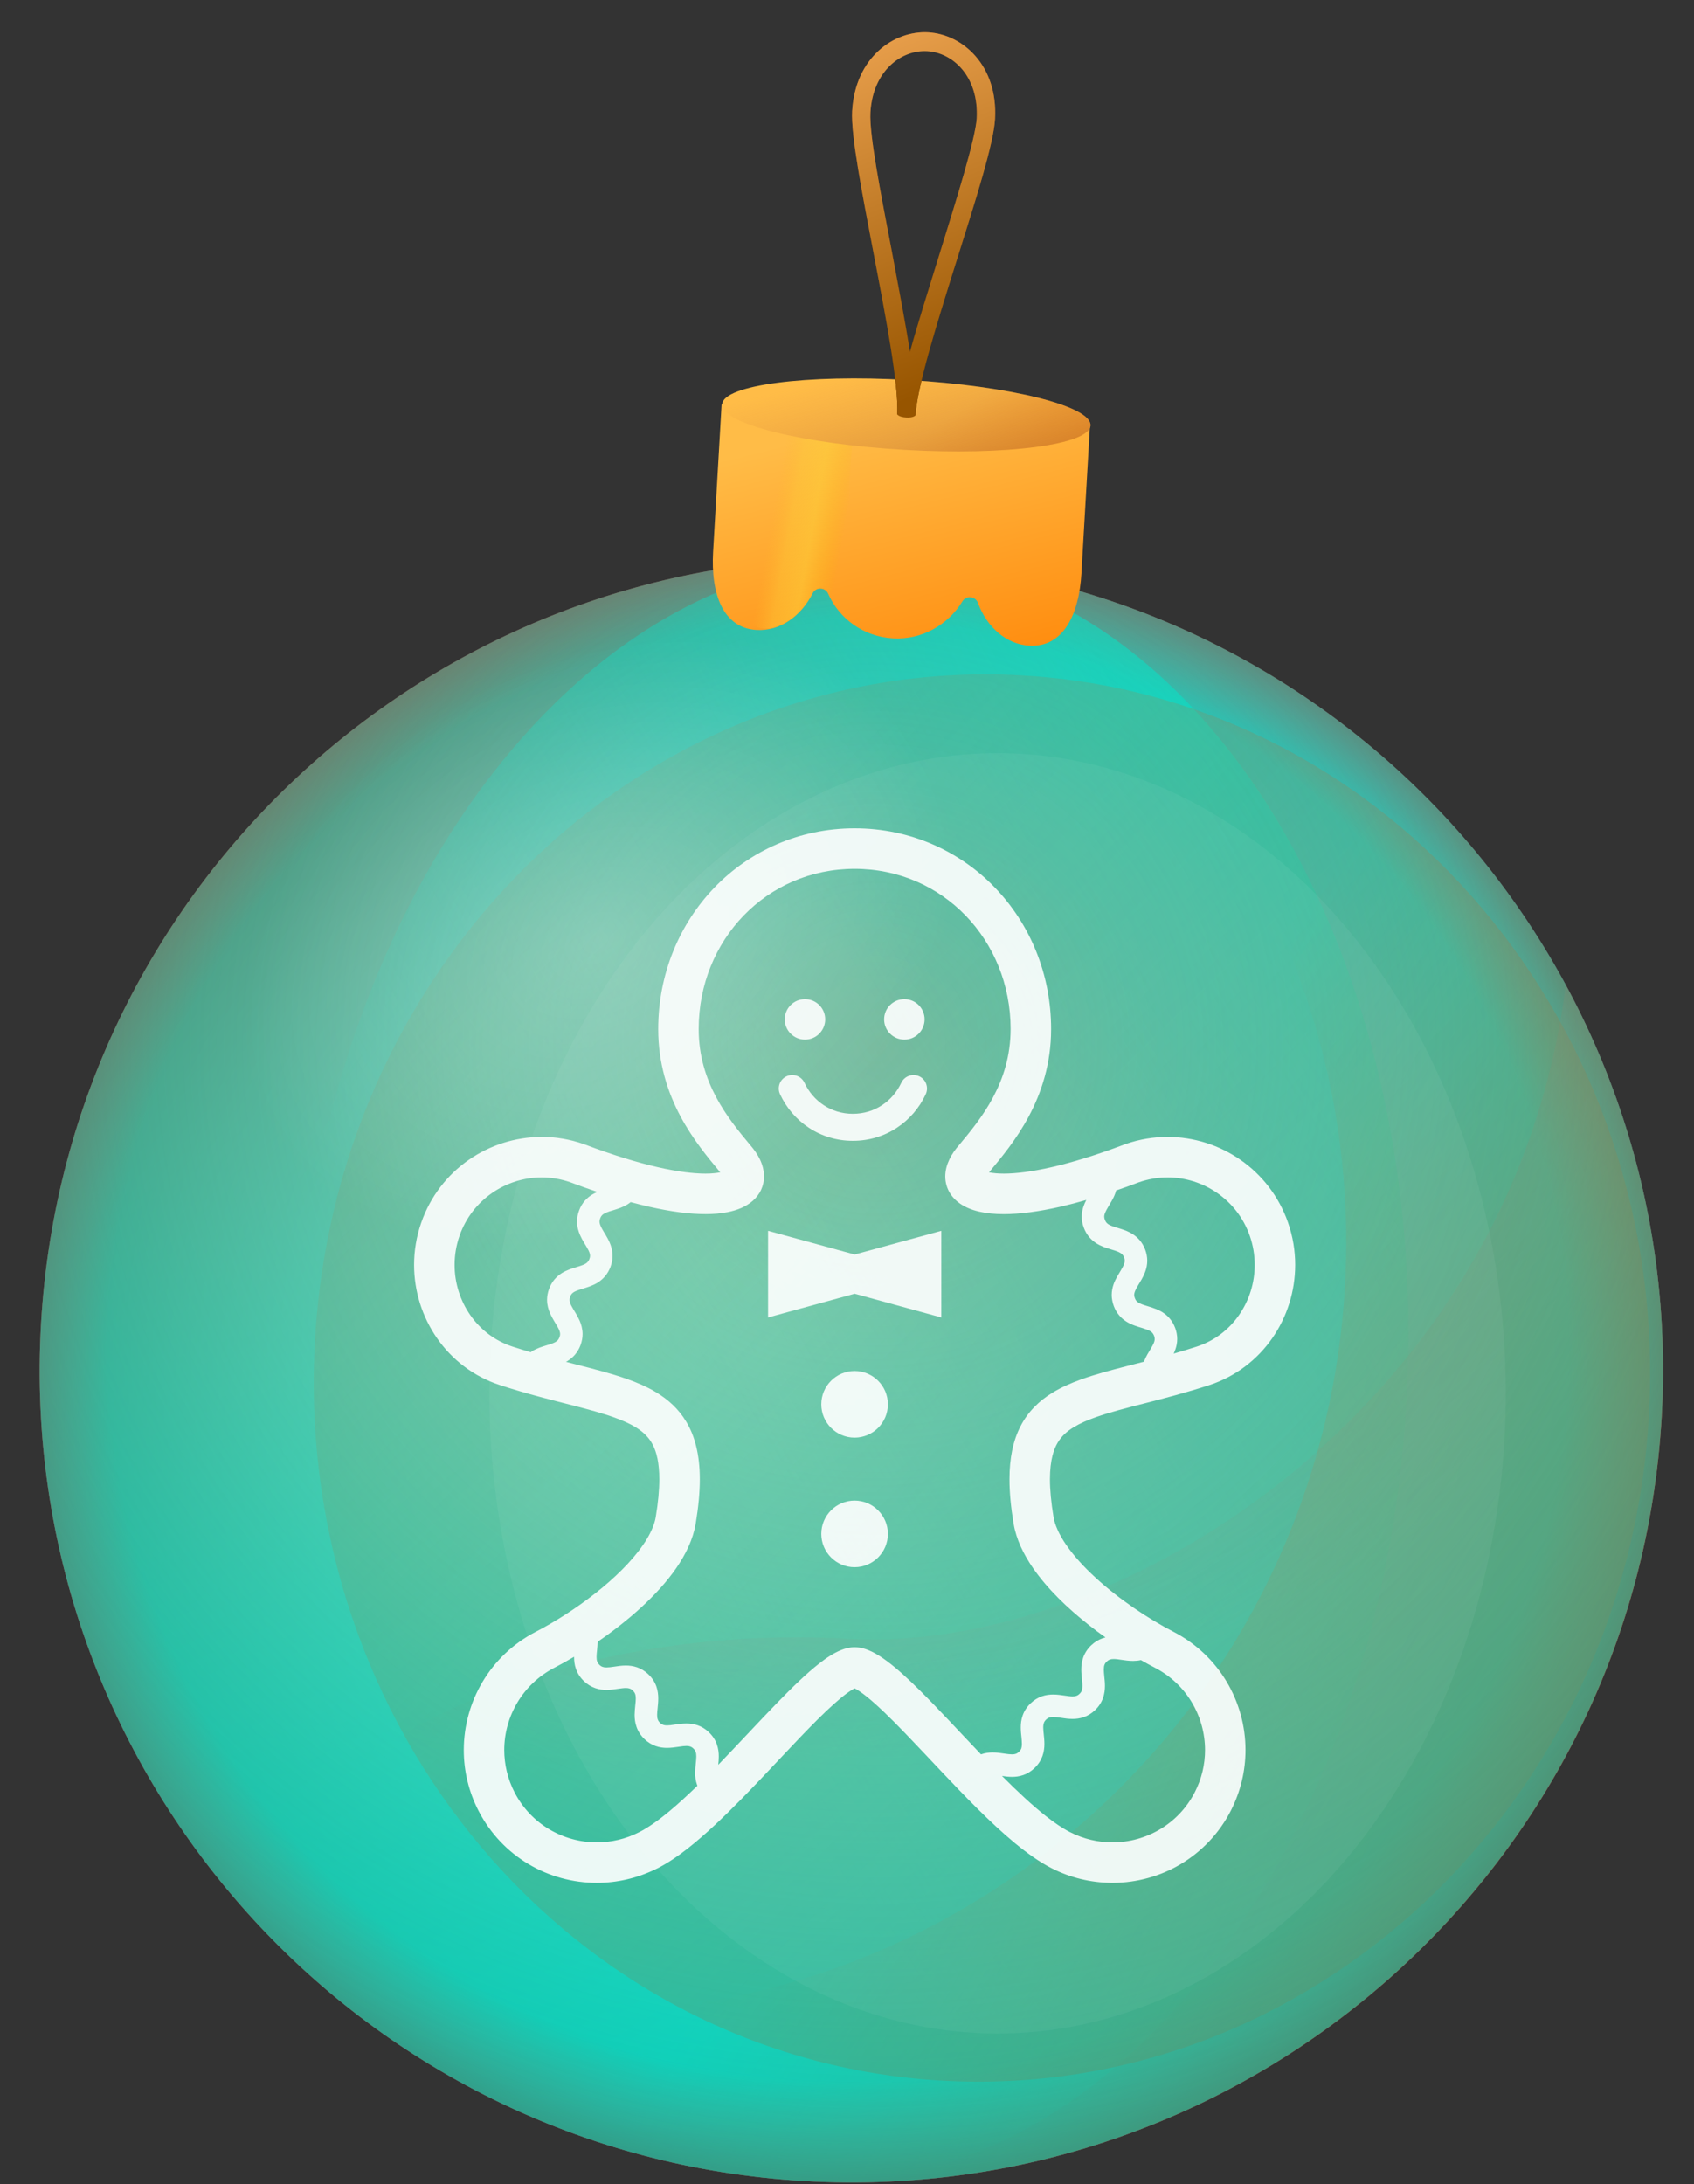 <svg width="45" height="58" viewBox="0 0 45 58" fill="none" xmlns="http://www.w3.org/2000/svg">
<rect x="0" y="0" width="45" height="58" fill="#333333" stroke="none"/>
<path d="M21.376 57.918C33.264 58.602 43.456 49.52 44.141 37.632C44.825 25.744 35.743 15.552 23.855 14.867C11.966 14.183 1.774 23.265 1.09 35.153C0.405 47.041 9.488 57.233 21.376 57.918Z" fill="url(#paint0_radial_6_6)"/>
<path d="M21.376 57.918C33.264 58.602 43.456 49.52 44.141 37.632C44.825 25.744 35.743 15.552 23.855 14.867C11.966 14.183 1.774 23.265 1.09 35.153C0.405 47.041 9.488 57.233 21.376 57.918Z" fill="url(#paint1_radial_6_6)"/>
<path d="M21.376 57.918C33.264 58.602 43.456 49.52 44.141 37.632C44.825 25.744 35.743 15.552 23.855 14.867C11.966 14.183 1.774 23.265 1.09 35.153C0.405 47.041 9.488 57.233 21.376 57.918Z" fill="url(#paint2_radial_6_6)"/>
<path d="M21.373 57.919C29.519 58.388 36.677 49.131 37.362 37.243C38.046 25.355 31.997 15.337 23.851 14.868C15.705 14.399 8.547 23.657 7.863 35.544C7.178 47.432 13.227 57.45 21.373 57.919Z" fill="url(#paint3_linear_6_6)"/>
<path d="M25.011 55.251C34.795 55.815 43.208 47.918 43.801 37.613C44.395 27.309 36.944 18.498 27.159 17.935C17.374 17.372 8.961 25.269 8.368 35.573C7.775 45.878 15.226 54.688 25.011 55.251Z" fill="url(#paint4_linear_6_6)"/>
<path d="M22.575 43.519C17.026 43.2 10.054 44.73 6.007 50.151C9.701 54.6 15.14 57.56 21.374 57.919C33.257 58.603 43.454 49.53 44.139 37.633C44.377 33.497 43.43 29.549 41.594 26.152C40.152 37.518 29.551 43.921 22.575 43.519Z" fill="url(#paint5_radial_6_6)"/>
<path d="M24.996 14.975C31.77 18.628 36.198 25.982 35.727 34.17C35.077 45.453 25.407 54.07 14.124 53.42C11.899 53.292 9.765 52.812 7.792 52.04C11.361 55.422 16.087 57.612 21.379 57.917C33.261 58.601 43.459 49.528 44.143 37.631C44.791 26.133 36.316 16.228 24.996 14.975Z" fill="url(#paint6_linear_6_6)"/>
<path d="M21.376 57.918C33.264 58.602 43.456 49.52 44.141 37.632C44.825 25.744 35.743 15.552 23.855 14.867C11.966 14.183 1.774 23.265 1.09 35.153C0.405 47.041 9.488 57.233 21.376 57.918Z" fill="url(#paint7_radial_6_6)"/>
<path opacity="0.24" d="M26.337 18.975C28.367 22.498 25.343 28.049 19.569 31.38C13.796 34.712 7.48 34.534 5.45 31.011C3.421 27.488 6.445 21.938 12.219 18.606C17.992 15.275 24.308 15.438 26.337 18.975Z" fill="url(#paint8_radial_6_6)"/>
<path d="M19.169 10.736L18.943 14.659C18.88 15.757 19.199 16.677 20.097 16.729C20.725 16.765 21.277 16.367 21.585 15.755C21.666 15.588 21.923 15.589 21.999 15.765C22.29 16.426 22.935 16.906 23.72 16.952C24.49 16.996 25.186 16.592 25.565 15.97C25.661 15.804 25.917 15.833 25.978 16.008C26.213 16.651 26.73 17.111 27.344 17.146C28.242 17.198 28.665 16.32 28.728 15.222L28.954 11.299L19.169 10.736Z" fill="url(#paint9_linear_6_6)"/>
<path opacity="0.75" d="M20.595 10.816C20.415 13.454 18.934 17.047 20.559 16.668C20.996 16.536 21.359 16.199 21.6 15.74C21.681 15.573 21.938 15.574 22.014 15.75C22.141 16.029 22.329 16.255 22.547 16.439C22.52 14.92 22.49 11.713 22.806 10.944L20.595 10.816Z" fill="url(#paint10_linear_6_6)"/>
<path d="M24.022 11.945C26.724 12.1 28.939 11.811 28.968 11.299C28.998 10.787 26.831 10.246 24.129 10.091C21.427 9.935 19.212 10.224 19.183 10.736C19.153 11.248 21.32 11.789 24.022 11.945Z" fill="url(#paint11_linear_6_6)"/>
<path d="M24.022 11.945C26.724 12.1 28.939 11.811 28.968 11.299C28.998 10.787 26.831 10.246 24.129 10.091C21.427 9.935 19.212 10.224 19.183 10.736C19.153 11.248 21.32 11.789 24.022 11.945Z" fill="url(#paint12_linear_6_6)"/>
<path d="M24.319 11.03L24.076 11.016L23.834 11.002C23.878 10.232 23.537 8.451 23.207 6.729C22.899 5.123 22.6 3.603 22.637 2.947C22.72 1.52 23.748 0.807 24.661 0.859C25.574 0.912 26.514 1.739 26.432 3.165C26.395 3.807 25.924 5.283 25.432 6.857C24.907 8.53 24.363 10.259 24.319 11.03ZM24.633 1.344C23.948 1.305 23.186 1.862 23.122 2.975C23.089 3.56 23.385 5.122 23.685 6.628C23.86 7.568 24.048 8.524 24.173 9.333C24.39 8.544 24.687 7.616 24.969 6.702C25.425 5.24 25.913 3.722 25.947 3.137C25.997 2.024 25.304 1.383 24.633 1.344Z" fill="url(#paint13_linear_6_6)"/>
<path d="M24.661 0.859C23.748 0.807 22.72 1.52 22.637 2.947C22.601 3.589 22.899 5.109 23.207 6.729C23.537 8.451 23.878 10.232 23.834 11.002C23.834 11.002 23.873 11.076 24.072 11.087C24.272 11.099 24.319 11.03 24.319 11.03C24.363 10.259 24.907 8.53 25.432 6.857C25.923 5.297 26.394 3.821 26.432 3.165C26.514 1.739 25.574 0.912 24.661 0.859ZM24.968 6.716C24.686 7.63 24.39 8.558 24.172 9.347C24.047 8.538 23.859 7.583 23.684 6.642C23.399 5.137 23.088 3.574 23.122 2.989C23.186 1.876 23.948 1.319 24.632 1.359C25.317 1.398 26.01 2.039 25.946 3.152C25.899 3.721 25.425 5.24 24.968 6.716Z" fill="url(#paint14_linear_6_6)"/>
<ellipse cx="26.5" cy="37" rx="13.5" ry="17" fill="white" fill-opacity="0.05"/>
<path d="M21.384 27.607C21.68 27.607 21.921 27.366 21.921 27.069C21.921 26.772 21.68 26.532 21.384 26.532C21.087 26.532 20.846 26.772 20.846 27.069C20.846 27.366 21.087 27.607 21.384 27.607Z" fill="white" fill-opacity="0.9"/>
<path d="M24.024 27.607C24.321 27.607 24.561 27.366 24.561 27.069C24.561 26.772 24.321 26.532 24.024 26.532C23.727 26.532 23.486 26.772 23.486 27.069C23.486 27.366 23.727 27.607 24.024 27.607Z" fill="white" fill-opacity="0.9"/>
<path d="M21.489 29.949C21.823 30.168 22.225 30.295 22.656 30.294C23.088 30.295 23.49 30.168 23.823 29.949C24.157 29.73 24.423 29.421 24.592 29.056C24.675 28.877 24.598 28.663 24.418 28.58C24.239 28.497 24.026 28.575 23.942 28.754C23.827 28.999 23.65 29.205 23.43 29.349C23.21 29.493 22.948 29.577 22.656 29.577C22.364 29.577 22.103 29.493 21.883 29.349C21.663 29.205 21.485 28.999 21.371 28.754C21.287 28.575 21.074 28.497 20.895 28.58C20.715 28.663 20.637 28.877 20.721 29.056C20.89 29.421 21.156 29.73 21.489 29.949Z" fill="white" fill-opacity="0.9"/>
<path d="M22.701 36.407C22.213 36.407 21.817 36.803 21.817 37.291C21.817 37.78 22.213 38.176 22.701 38.176C23.19 38.176 23.586 37.78 23.586 37.291C23.586 36.803 23.19 36.407 22.701 36.407Z" fill="white" fill-opacity="0.9"/>
<path d="M22.701 39.848C22.213 39.848 21.817 40.244 21.817 40.732C21.817 41.221 22.213 41.617 22.701 41.617C23.19 41.617 23.586 41.221 23.586 40.732C23.586 40.244 23.19 39.848 22.701 39.848Z" fill="white" fill-opacity="0.9"/>
<path d="M34.406 33.589C34.406 33.214 34.344 32.832 34.214 32.461C33.971 31.765 33.519 31.194 32.956 30.802C32.393 30.409 31.717 30.191 31.016 30.191C30.644 30.191 30.266 30.252 29.897 30.381L29.893 30.383L29.887 30.385L29.881 30.387C29.124 30.674 28.476 30.87 27.939 30.993C27.403 31.116 26.975 31.165 26.667 31.165H26.665C26.507 31.165 26.379 31.152 26.288 31.134L26.284 31.134L26.287 31.134C26.282 31.133 26.277 31.132 26.273 31.131C26.279 31.123 26.285 31.115 26.293 31.107L26.297 31.102L26.3 31.099L26.307 31.09C26.597 30.741 26.999 30.263 27.331 29.642C27.663 29.021 27.922 28.246 27.922 27.329V27.326V27.326C27.922 25.866 27.36 24.532 26.424 23.565C25.49 22.598 24.175 21.996 22.706 21.996C22.705 21.996 22.704 21.996 22.699 21.996C21.231 21.996 19.916 22.598 18.982 23.565L18.962 23.587L18.983 23.565C18.047 24.532 17.485 25.866 17.485 27.326V27.329C17.484 28.246 17.744 29.021 18.075 29.642C18.407 30.263 18.809 30.741 19.099 31.09L19.104 31.096L19.107 31.1L19.114 31.108L19.115 31.109C19.122 31.116 19.127 31.123 19.133 31.13C19.042 31.15 18.91 31.165 18.743 31.165V31.165L18.739 31.165C18.431 31.165 18.003 31.116 17.467 30.993C16.93 30.87 16.282 30.674 15.524 30.387L15.52 30.385L15.513 30.382L15.503 30.38C15.137 30.252 14.761 30.19 14.391 30.19C14.391 30.19 14.385 30.191 14.377 30.191C13.681 30.194 13.009 30.412 12.45 30.802C11.886 31.194 11.435 31.765 11.192 32.462C11.062 32.832 11 33.213 11 33.589C11 34.29 11.216 34.97 11.609 35.535C12.002 36.101 12.578 36.553 13.286 36.783C14.005 37.017 14.661 37.178 15.225 37.323L15.237 37.326C15.655 37.434 16.021 37.533 16.321 37.642C16.548 37.723 16.738 37.809 16.886 37.9C16.999 37.97 17.087 38.039 17.159 38.114C17.232 38.189 17.29 38.269 17.342 38.368C17.442 38.563 17.514 38.844 17.514 39.282C17.514 39.557 17.485 39.891 17.419 40.287V40.288C17.388 40.485 17.274 40.749 17.08 41.029L17.077 41.032L17.079 41.029C16.79 41.452 16.324 41.91 15.808 42.315H15.807C15.292 42.72 14.724 43.078 14.234 43.331L14.232 43.332C13.626 43.645 13.146 44.112 12.82 44.659C12.494 45.206 12.32 45.833 12.32 46.473C12.32 47.019 12.447 47.574 12.714 48.09C13.027 48.697 13.494 49.177 14.041 49.502C14.588 49.827 15.215 49.999 15.854 49.999C15.857 49.999 15.858 49.999 15.861 49.999C16.384 49.998 16.916 49.88 17.415 49.637H17.418L17.467 49.612C17.468 49.612 17.468 49.611 17.469 49.611H17.47C17.746 49.47 18.014 49.286 18.284 49.075V49.074C18.755 48.703 19.235 48.242 19.712 47.756C20.422 47.032 21.124 46.253 21.711 45.669L21.722 45.658C22.015 45.367 22.282 45.125 22.482 44.976L22.483 44.976C22.575 44.907 22.656 44.857 22.703 44.834C22.732 44.848 22.774 44.873 22.824 44.906C22.884 44.946 22.956 44.999 23.033 45.061L23.034 45.062C23.308 45.283 23.666 45.632 24.054 46.035C24.639 46.641 25.301 47.369 25.962 48.026C26.293 48.354 26.623 48.665 26.951 48.936C26.952 48.937 26.953 48.938 26.954 48.939L26.971 48.953L26.957 48.941C27.283 49.209 27.605 49.441 27.936 49.611H27.937C28.439 49.867 28.978 49.992 29.508 49.998L29.512 49.999H29.552C29.553 49.999 29.555 49.999 29.556 49.999C29.561 49.999 29.565 49.999 29.566 49.999C30.201 49.996 30.822 49.824 31.365 49.502L31.406 49.477L31.366 49.501C31.913 49.175 32.38 48.696 32.692 48.091C32.958 47.575 33.086 47.019 33.086 46.473C33.086 45.833 32.912 45.206 32.586 44.659C32.26 44.112 31.779 43.645 31.174 43.332V43.332C30.52 42.996 29.727 42.47 29.104 41.896L29.103 41.895C28.791 41.61 28.52 41.311 28.327 41.029L28.326 41.029C28.132 40.749 28.018 40.485 27.987 40.288V40.287C27.921 39.891 27.891 39.558 27.891 39.282C27.891 39.023 27.917 38.816 27.959 38.653C27.995 38.509 28.043 38.399 28.099 38.305C28.2 38.141 28.325 38.019 28.533 37.892L28.533 37.893C28.686 37.8 28.882 37.712 29.118 37.63C29.472 37.505 29.914 37.391 30.421 37.262H30.421C30.928 37.132 31.501 36.984 32.12 36.783C32.828 36.553 33.404 36.101 33.797 35.535L33.807 35.52L33.797 35.535C34.19 34.97 34.405 34.29 34.406 33.589ZM14.611 34.873C14.677 35.022 14.757 35.134 14.807 35.226C14.833 35.271 14.852 35.31 14.863 35.343C14.874 35.376 14.879 35.402 14.879 35.426C14.879 35.45 14.875 35.476 14.861 35.513C14.847 35.548 14.834 35.568 14.819 35.586C14.794 35.615 14.758 35.64 14.693 35.667C14.644 35.687 14.582 35.706 14.509 35.728C14.402 35.761 14.27 35.799 14.133 35.882C14.122 35.89 14.11 35.9 14.098 35.908C13.941 35.862 13.781 35.813 13.618 35.76C13.142 35.605 12.76 35.306 12.492 34.921C12.225 34.537 12.075 34.069 12.076 33.589C12.076 33.332 12.118 33.072 12.207 32.816C12.374 32.338 12.68 31.953 13.065 31.684C13.45 31.415 13.913 31.266 14.39 31.266C14.643 31.266 14.899 31.308 15.152 31.396C15.402 31.49 15.64 31.575 15.87 31.652C15.823 31.672 15.775 31.695 15.726 31.725C15.658 31.767 15.59 31.822 15.53 31.891C15.471 31.961 15.421 32.044 15.386 32.138C15.347 32.238 15.328 32.341 15.329 32.438C15.328 32.574 15.364 32.695 15.407 32.794C15.473 32.944 15.553 33.055 15.603 33.147C15.629 33.192 15.648 33.231 15.659 33.264C15.67 33.297 15.675 33.323 15.675 33.347C15.675 33.371 15.671 33.397 15.657 33.434C15.643 33.469 15.63 33.49 15.615 33.507C15.59 33.537 15.554 33.562 15.489 33.589C15.44 33.609 15.377 33.628 15.305 33.65C15.197 33.683 15.066 33.721 14.929 33.804C14.862 33.846 14.794 33.901 14.734 33.97C14.675 34.04 14.625 34.124 14.589 34.217C14.551 34.317 14.532 34.42 14.532 34.517C14.532 34.653 14.568 34.774 14.611 34.873ZM17.783 48.096C17.488 48.342 17.211 48.536 16.982 48.652H16.982C16.619 48.837 16.234 48.924 15.854 48.924C15.409 48.924 14.971 48.803 14.591 48.577C14.21 48.351 13.889 48.021 13.67 47.598C13.483 47.236 13.396 46.852 13.395 46.473C13.395 46.028 13.517 45.59 13.744 45.21C13.971 44.829 14.302 44.507 14.726 44.287C14.895 44.2 15.071 44.102 15.25 43.996V43.999C15.25 44.096 15.26 44.206 15.3 44.32C15.34 44.434 15.412 44.547 15.511 44.642C15.602 44.729 15.706 44.792 15.811 44.828C15.916 44.865 16.019 44.877 16.111 44.876C16.226 44.876 16.326 44.86 16.412 44.847C16.498 44.835 16.57 44.825 16.625 44.825C16.67 44.825 16.701 44.831 16.727 44.84C16.754 44.849 16.778 44.862 16.812 44.894C16.848 44.93 16.861 44.954 16.872 44.983C16.883 45.013 16.889 45.051 16.889 45.105C16.889 45.155 16.883 45.218 16.875 45.291C16.868 45.364 16.859 45.447 16.858 45.539C16.858 45.636 16.869 45.746 16.91 45.86C16.949 45.973 17.02 46.087 17.12 46.181L17.12 46.182C17.21 46.268 17.314 46.331 17.419 46.367C17.524 46.404 17.627 46.415 17.718 46.415C17.834 46.415 17.934 46.399 18.021 46.387C18.107 46.373 18.179 46.364 18.234 46.364C18.278 46.364 18.31 46.369 18.336 46.379C18.362 46.388 18.386 46.401 18.419 46.432C18.456 46.468 18.469 46.492 18.48 46.522C18.491 46.551 18.497 46.589 18.497 46.643C18.497 46.693 18.491 46.756 18.483 46.829C18.475 46.902 18.467 46.985 18.466 47.078C18.466 47.175 18.477 47.284 18.517 47.398L18.526 47.42C18.27 47.668 18.02 47.899 17.783 48.096ZM29.399 44.124C29.433 44.092 29.457 44.079 29.483 44.07C29.509 44.06 29.541 44.055 29.585 44.055C29.64 44.055 29.713 44.065 29.799 44.078C29.885 44.09 29.985 44.106 30.1 44.106C30.165 44.106 30.235 44.1 30.308 44.084C30.434 44.156 30.559 44.225 30.68 44.287C31.104 44.507 31.435 44.829 31.662 45.21C31.889 45.59 32.011 46.028 32.011 46.473C32.011 46.852 31.923 47.236 31.736 47.598C31.517 48.021 31.195 48.351 30.815 48.577C30.435 48.803 29.997 48.924 29.552 48.924C29.172 48.924 28.788 48.837 28.424 48.652C28.238 48.558 28.02 48.412 27.787 48.229C27.424 47.944 27.024 47.569 26.617 47.16C26.695 47.172 26.783 47.184 26.884 47.184C26.975 47.184 27.078 47.173 27.183 47.136C27.288 47.1 27.392 47.037 27.482 46.95C27.582 46.856 27.653 46.742 27.693 46.629C27.733 46.515 27.744 46.406 27.744 46.309C27.744 46.216 27.734 46.133 27.727 46.06C27.719 45.987 27.713 45.924 27.713 45.873C27.713 45.82 27.72 45.782 27.73 45.752C27.741 45.723 27.754 45.699 27.79 45.663C27.824 45.632 27.848 45.619 27.874 45.609C27.9 45.6 27.932 45.595 27.976 45.595C28.031 45.595 28.104 45.604 28.189 45.617C28.276 45.63 28.376 45.646 28.491 45.646C28.583 45.646 28.686 45.635 28.791 45.598C28.895 45.562 29 45.499 29.09 45.412C29.19 45.317 29.261 45.204 29.301 45.09C29.341 44.976 29.352 44.866 29.352 44.769C29.352 44.677 29.343 44.594 29.335 44.522C29.328 44.449 29.322 44.386 29.322 44.335C29.322 44.281 29.328 44.243 29.338 44.214C29.349 44.184 29.362 44.16 29.398 44.125L29.399 44.124ZM30.645 35.674C30.613 35.749 30.547 35.847 30.476 35.972C30.445 36.027 30.414 36.09 30.388 36.16C30.226 36.202 30.067 36.242 29.913 36.282C29.484 36.392 29.086 36.498 28.721 36.629C28.448 36.728 28.192 36.84 27.958 36.983C27.608 37.196 27.305 37.488 27.108 37.876C26.909 38.263 26.816 38.727 26.816 39.282C26.816 39.633 26.853 40.023 26.926 40.464C26.997 40.879 27.187 41.27 27.441 41.64C27.825 42.194 28.358 42.707 28.934 43.16C29.076 43.272 29.22 43.379 29.366 43.482C29.339 43.489 29.313 43.497 29.285 43.506C29.181 43.542 29.076 43.606 28.986 43.692C28.886 43.787 28.815 43.9 28.775 44.014C28.735 44.128 28.724 44.238 28.724 44.335C28.724 44.428 28.733 44.51 28.741 44.583C28.749 44.656 28.754 44.718 28.754 44.769C28.754 44.823 28.748 44.861 28.738 44.89C28.727 44.92 28.713 44.945 28.677 44.98V44.98L28.634 45.022L28.677 44.98C28.643 45.012 28.619 45.025 28.593 45.034C28.567 45.044 28.535 45.049 28.491 45.049C28.436 45.049 28.363 45.039 28.277 45.026C28.191 45.014 28.091 44.998 27.976 44.998C27.884 44.998 27.781 45.009 27.676 45.046C27.571 45.082 27.467 45.145 27.377 45.232C27.277 45.327 27.206 45.44 27.167 45.553C27.126 45.666 27.116 45.776 27.116 45.873C27.116 45.966 27.125 46.049 27.133 46.122C27.14 46.195 27.146 46.258 27.146 46.309C27.146 46.362 27.14 46.4 27.13 46.43C27.119 46.458 27.105 46.483 27.069 46.519C27.035 46.55 27.012 46.563 26.985 46.572C26.959 46.582 26.928 46.587 26.884 46.587C26.829 46.587 26.756 46.578 26.67 46.565C26.583 46.552 26.483 46.536 26.368 46.536C26.277 46.536 26.174 46.547 26.069 46.584L26.06 46.587C25.5 46.001 24.944 45.395 24.442 44.895C24.129 44.586 23.839 44.317 23.566 44.114C23.429 44.012 23.297 43.926 23.159 43.859C23.021 43.794 22.877 43.743 22.703 43.742C22.571 43.742 22.455 43.773 22.347 43.816C22.145 43.896 21.96 44.02 21.762 44.174C21.418 44.443 21.041 44.811 20.635 45.229C20.141 45.738 19.608 46.319 19.08 46.864C19.087 46.797 19.094 46.724 19.094 46.643C19.094 46.546 19.083 46.436 19.043 46.322C19.004 46.209 18.932 46.095 18.832 46.001L18.831 45.999C18.741 45.913 18.638 45.851 18.534 45.815C18.429 45.778 18.326 45.767 18.234 45.767C18.119 45.767 18.019 45.783 17.933 45.795C17.846 45.809 17.773 45.818 17.718 45.818C17.674 45.818 17.643 45.813 17.617 45.803C17.591 45.794 17.567 45.781 17.533 45.75C17.497 45.714 17.484 45.69 17.473 45.66C17.462 45.631 17.456 45.593 17.456 45.539C17.456 45.489 17.462 45.426 17.47 45.352C17.477 45.28 17.486 45.197 17.486 45.105C17.486 45.008 17.476 44.898 17.436 44.784C17.396 44.67 17.325 44.557 17.224 44.462H17.225C17.134 44.375 17.03 44.312 16.925 44.276C16.82 44.239 16.717 44.228 16.625 44.228C16.511 44.228 16.41 44.244 16.324 44.257C16.238 44.27 16.166 44.279 16.111 44.279C16.067 44.279 16.035 44.274 16.009 44.264C15.982 44.255 15.958 44.242 15.924 44.211H15.925C15.888 44.175 15.875 44.15 15.864 44.121C15.853 44.091 15.847 44.053 15.847 43.999C15.847 43.948 15.853 43.886 15.861 43.813C15.867 43.749 15.874 43.676 15.876 43.597C16.274 43.325 16.669 43.018 17.029 42.688C17.386 42.36 17.709 42.01 17.965 41.64C18.219 41.27 18.409 40.879 18.48 40.464C18.553 40.023 18.59 39.633 18.59 39.282C18.59 38.952 18.557 38.657 18.489 38.389C18.43 38.154 18.343 37.941 18.228 37.751C18.029 37.417 17.748 37.163 17.428 36.971C17.188 36.827 16.926 36.714 16.645 36.615C16.223 36.467 15.758 36.349 15.252 36.22C15.18 36.202 15.106 36.182 15.034 36.163C15.049 36.155 15.064 36.148 15.079 36.139C15.146 36.097 15.215 36.042 15.274 35.973C15.333 35.904 15.383 35.82 15.419 35.726C15.457 35.626 15.476 35.523 15.476 35.426C15.476 35.29 15.44 35.169 15.397 35.07C15.331 34.921 15.251 34.809 15.201 34.717C15.175 34.672 15.156 34.633 15.145 34.6C15.134 34.567 15.13 34.541 15.13 34.517C15.13 34.493 15.133 34.467 15.147 34.431V34.43C15.161 34.395 15.174 34.375 15.189 34.357C15.215 34.328 15.25 34.303 15.316 34.276C15.364 34.256 15.427 34.237 15.499 34.215C15.607 34.181 15.738 34.144 15.875 34.061C15.942 34.019 16.01 33.964 16.07 33.894C16.129 33.825 16.179 33.741 16.215 33.648C16.253 33.548 16.272 33.444 16.272 33.347C16.272 33.211 16.236 33.09 16.193 32.991C16.127 32.842 16.047 32.731 15.997 32.639C15.971 32.593 15.953 32.554 15.942 32.521C15.93 32.488 15.926 32.463 15.926 32.438C15.926 32.414 15.93 32.389 15.944 32.352L15.932 32.383L15.944 32.351C15.957 32.316 15.971 32.296 15.986 32.278C16.011 32.249 16.047 32.224 16.112 32.197C16.16 32.176 16.223 32.157 16.295 32.136C16.403 32.102 16.535 32.065 16.671 31.981C16.699 31.964 16.726 31.943 16.753 31.922C16.917 31.966 17.076 32.006 17.227 32.041C17.824 32.177 18.324 32.24 18.741 32.24C18.956 32.24 19.149 32.224 19.325 32.189C19.586 32.137 19.814 32.047 19.998 31.887C20.088 31.808 20.166 31.709 20.218 31.596C20.27 31.484 20.296 31.36 20.295 31.241C20.295 31.078 20.252 30.926 20.186 30.786C20.12 30.651 20.032 30.524 19.925 30.402C19.635 30.055 19.293 29.64 19.024 29.136C18.756 28.63 18.56 28.042 18.56 27.325C18.56 26.143 19.013 25.08 19.755 24.312C20.499 23.546 21.527 23.073 22.703 23.072C23.879 23.073 24.907 23.546 25.651 24.313C26.393 25.081 26.846 26.143 26.846 27.326C26.845 28.042 26.65 28.631 26.382 29.136C26.113 29.641 25.771 30.055 25.481 30.402C25.374 30.524 25.285 30.651 25.22 30.787C25.154 30.926 25.11 31.079 25.11 31.241C25.11 31.4 25.157 31.567 25.248 31.704C25.316 31.807 25.404 31.894 25.503 31.962C25.652 32.065 25.824 32.132 26.016 32.176C26.209 32.22 26.423 32.24 26.665 32.241C27.082 32.24 27.582 32.178 28.179 32.042C28.392 31.992 28.619 31.934 28.857 31.865C28.831 31.915 28.805 31.969 28.784 32.03C28.756 32.112 28.736 32.206 28.736 32.308C28.735 32.405 28.754 32.508 28.793 32.608C28.829 32.703 28.88 32.788 28.941 32.858C29.047 32.982 29.177 33.054 29.292 33.102C29.378 33.137 29.459 33.16 29.529 33.182C29.635 33.213 29.716 33.242 29.764 33.273C29.788 33.288 29.805 33.302 29.819 33.319C29.834 33.336 29.847 33.357 29.86 33.392C29.875 33.429 29.878 33.453 29.878 33.477C29.878 33.51 29.87 33.545 29.849 33.596C29.817 33.67 29.751 33.769 29.68 33.894C29.645 33.956 29.608 34.027 29.58 34.109C29.552 34.191 29.532 34.285 29.532 34.387C29.532 34.484 29.551 34.587 29.589 34.687C29.625 34.782 29.676 34.867 29.737 34.937C29.843 35.061 29.974 35.133 30.088 35.18C30.175 35.216 30.255 35.239 30.325 35.26C30.431 35.292 30.512 35.321 30.56 35.351C30.584 35.366 30.601 35.38 30.615 35.398C30.63 35.415 30.643 35.436 30.657 35.47C30.671 35.507 30.674 35.532 30.674 35.556C30.674 35.589 30.667 35.624 30.645 35.674ZM32.914 34.921C32.646 35.306 32.264 35.605 31.787 35.76C31.579 35.828 31.377 35.888 31.178 35.945C31.194 35.91 31.21 35.874 31.223 35.834C31.252 35.752 31.272 35.658 31.272 35.556C31.272 35.459 31.253 35.356 31.215 35.256C31.179 35.162 31.128 35.076 31.067 35.006C30.96 34.882 30.83 34.81 30.716 34.763C30.629 34.728 30.549 34.704 30.479 34.683C30.372 34.651 30.291 34.622 30.244 34.592C30.22 34.577 30.203 34.563 30.188 34.546C30.174 34.529 30.16 34.508 30.147 34.473C30.133 34.436 30.129 34.411 30.129 34.387C30.129 34.355 30.137 34.319 30.159 34.269C30.19 34.194 30.257 34.096 30.328 33.971C30.363 33.908 30.399 33.838 30.427 33.756C30.456 33.674 30.476 33.58 30.476 33.478C30.476 33.381 30.457 33.278 30.419 33.178C30.382 33.083 30.332 32.998 30.271 32.928C30.164 32.804 30.034 32.732 29.92 32.684C29.833 32.649 29.753 32.626 29.682 32.604C29.577 32.573 29.495 32.544 29.448 32.514C29.424 32.498 29.407 32.484 29.392 32.467C29.378 32.45 29.364 32.429 29.351 32.394C29.337 32.358 29.333 32.332 29.333 32.308C29.333 32.275 29.341 32.24 29.363 32.19C29.394 32.115 29.46 32.017 29.531 31.892C29.567 31.829 29.603 31.758 29.631 31.676C29.638 31.656 29.645 31.635 29.65 31.613C29.845 31.547 30.045 31.475 30.253 31.396C30.507 31.308 30.763 31.266 31.016 31.266C31.493 31.266 31.956 31.415 32.341 31.684C32.726 31.953 33.032 32.338 33.199 32.816C33.288 33.071 33.33 33.332 33.33 33.589C33.331 34.069 33.181 34.537 32.914 34.921Z" fill="white" fill-opacity="0.9"/>
<path d="M18.802 45.971L18.831 45.999C18.831 46 18.832 46 18.833 46.001L18.802 45.971Z" fill="white" fill-opacity="0.9"/>
<path d="M20.403 32.684V34.985L22.703 34.355L25.005 34.985V32.684L22.703 33.313L20.403 32.684Z" fill="white" fill-opacity="0.9"/>
<defs>
<radialGradient id="paint0_radial_6_6" cx="0" cy="0" r="1" gradientUnits="userSpaceOnUse" gradientTransform="translate(20.321 35.803) rotate(3.295) scale(23.575 23.575)">
<stop stop-color="#FFBFA3"/>
<stop offset="0.112" stop-color="#FBB99D"/>
<stop offset="0.269" stop-color="#EFA68E"/>
<stop offset="0.452" stop-color="#DB8974"/>
<stop offset="0.655" stop-color="#C05F50"/>
<stop offset="0.871" stop-color="#9D2B23"/>
<stop offset="1" stop-color="#860805"/>
</radialGradient>
<radialGradient id="paint1_radial_6_6" cx="0" cy="0" r="1" gradientUnits="userSpaceOnUse" gradientTransform="translate(-7.276 14.133) rotate(3.295) scale(47.779)">
<stop stop-color="#00FFD0" stop-opacity="0"/>
<stop offset="1" stop-color="#00FFFB" stop-opacity="0.75"/>
</radialGradient>
<radialGradient id="paint2_radial_6_6" cx="0" cy="0" r="1" gradientUnits="userSpaceOnUse" gradientTransform="translate(22.262 35.857) rotate(3.295) scale(22.336 22.336)">
<stop offset="0.873" stop-color="#F93230" stop-opacity="0"/>
<stop offset="0.904" stop-color="#F32C2A" stop-opacity="0.185"/>
<stop offset="0.948" stop-color="#E01C1B" stop-opacity="0.442"/>
<stop offset="0.999" stop-color="#C30101" stop-opacity="0.741"/>
<stop offset="1" stop-color="#C20000" stop-opacity="0.75"/>
</radialGradient>
<linearGradient id="paint3_linear_6_6" x1="13.547" y1="41.823" x2="53.339" y2="17.998" gradientUnits="userSpaceOnUse">
<stop offset="0.032" stop-color="#00FFEA" stop-opacity="0"/>
<stop offset="1" stop-color="#19BD9F"/>
</linearGradient>
<linearGradient id="paint4_linear_6_6" x1="7.362" y1="17.465" x2="68.614" y2="80.073" gradientUnits="userSpaceOnUse">
<stop stop-color="#FF4C00" stop-opacity="0"/>
<stop offset="1" stop-color="#C9321B"/>
</linearGradient>
<radialGradient id="paint5_radial_6_6" cx="0" cy="0" r="1" gradientUnits="userSpaceOnUse" gradientTransform="translate(17.604 11.389) rotate(3.295) scale(35.669)">
<stop stop-color="#FC5B54"/>
<stop offset="1" stop-color="#E74839" stop-opacity="0"/>
</radialGradient>
<linearGradient id="paint6_linear_6_6" x1="26.683" y1="38.68" x2="59.404" y2="57.017" gradientUnits="userSpaceOnUse">
<stop stop-color="#FF4C00" stop-opacity="0"/>
<stop offset="1" stop-color="#C9321B"/>
</linearGradient>
<radialGradient id="paint7_radial_6_6" cx="0" cy="0" r="1" gradientUnits="userSpaceOnUse" gradientTransform="translate(23.281 27.732) rotate(3.295) scale(33.727 33.727)">
<stop stop-color="#00FFD9" stop-opacity="0"/>
<stop offset="0.23" stop-color="#00F9E0" stop-opacity="0.173"/>
<stop offset="0.551" stop-color="#00E6C0" stop-opacity="0.413"/>
<stop offset="0.924" stop-color="#00C9AB" stop-opacity="0.693"/>
<stop offset="1" stop-color="#00C2BF" stop-opacity="0.75"/>
</radialGradient>
<radialGradient id="paint8_radial_6_6" cx="0" cy="0" r="1" gradientUnits="userSpaceOnUse" gradientTransform="translate(15.889 24.972) rotate(-29.955) scale(9.988 7.412)">
<stop stop-color="white"/>
<stop offset="1" stop-color="white" stop-opacity="0"/>
</radialGradient>
<linearGradient id="paint9_linear_6_6" x1="23.408" y1="11.144" x2="25.553" y2="19.74" gradientUnits="userSpaceOnUse">
<stop stop-color="#FFBC47"/>
<stop offset="1" stop-color="#FF8000"/>
</linearGradient>
<linearGradient id="paint10_linear_6_6" x1="20.524" y1="13.636" x2="22.453" y2="13.988" gradientUnits="userSpaceOnUse">
<stop stop-color="#FDBC2B" stop-opacity="0"/>
<stop offset="0.261" stop-color="#FCCC37" stop-opacity="0.533"/>
<stop offset="0.564" stop-color="#FCCE38" stop-opacity="0.75"/>
<stop offset="0.67" stop-color="#FCCC31" stop-opacity="0.567"/>
<stop offset="0.822" stop-color="#FAC71F" stop-opacity="0.306"/>
<stop offset="1" stop-color="#F8BE00" stop-opacity="0"/>
</linearGradient>
<linearGradient id="paint11_linear_6_6" x1="24.421" y1="11.58" x2="27.945" y2="17.186" gradientUnits="userSpaceOnUse">
<stop stop-color="#FFBC47"/>
<stop offset="1" stop-color="#FF8000"/>
</linearGradient>
<linearGradient id="paint12_linear_6_6" x1="25.563" y1="17.245" x2="23.208" y2="7.434" gradientUnits="userSpaceOnUse">
<stop offset="0.444" stop-color="#AD5B24" stop-opacity="0.5"/>
<stop offset="0.773" stop-color="#C86F34" stop-opacity="0"/>
</linearGradient>
<linearGradient id="paint13_linear_6_6" x1="24.403" y1="2.185" x2="25.311" y2="8.807" gradientUnits="userSpaceOnUse">
<stop stop-color="#A3541E"/>
<stop offset="1" stop-color="#643800"/>
</linearGradient>
<linearGradient id="paint14_linear_6_6" x1="22.231" y1="-0.867" x2="26.283" y2="9.804" gradientUnits="userSpaceOnUse">
<stop stop-color="#FAAF5C"/>
<stop offset="1" stop-color="#975500"/>
</linearGradient>
</defs>
</svg>
